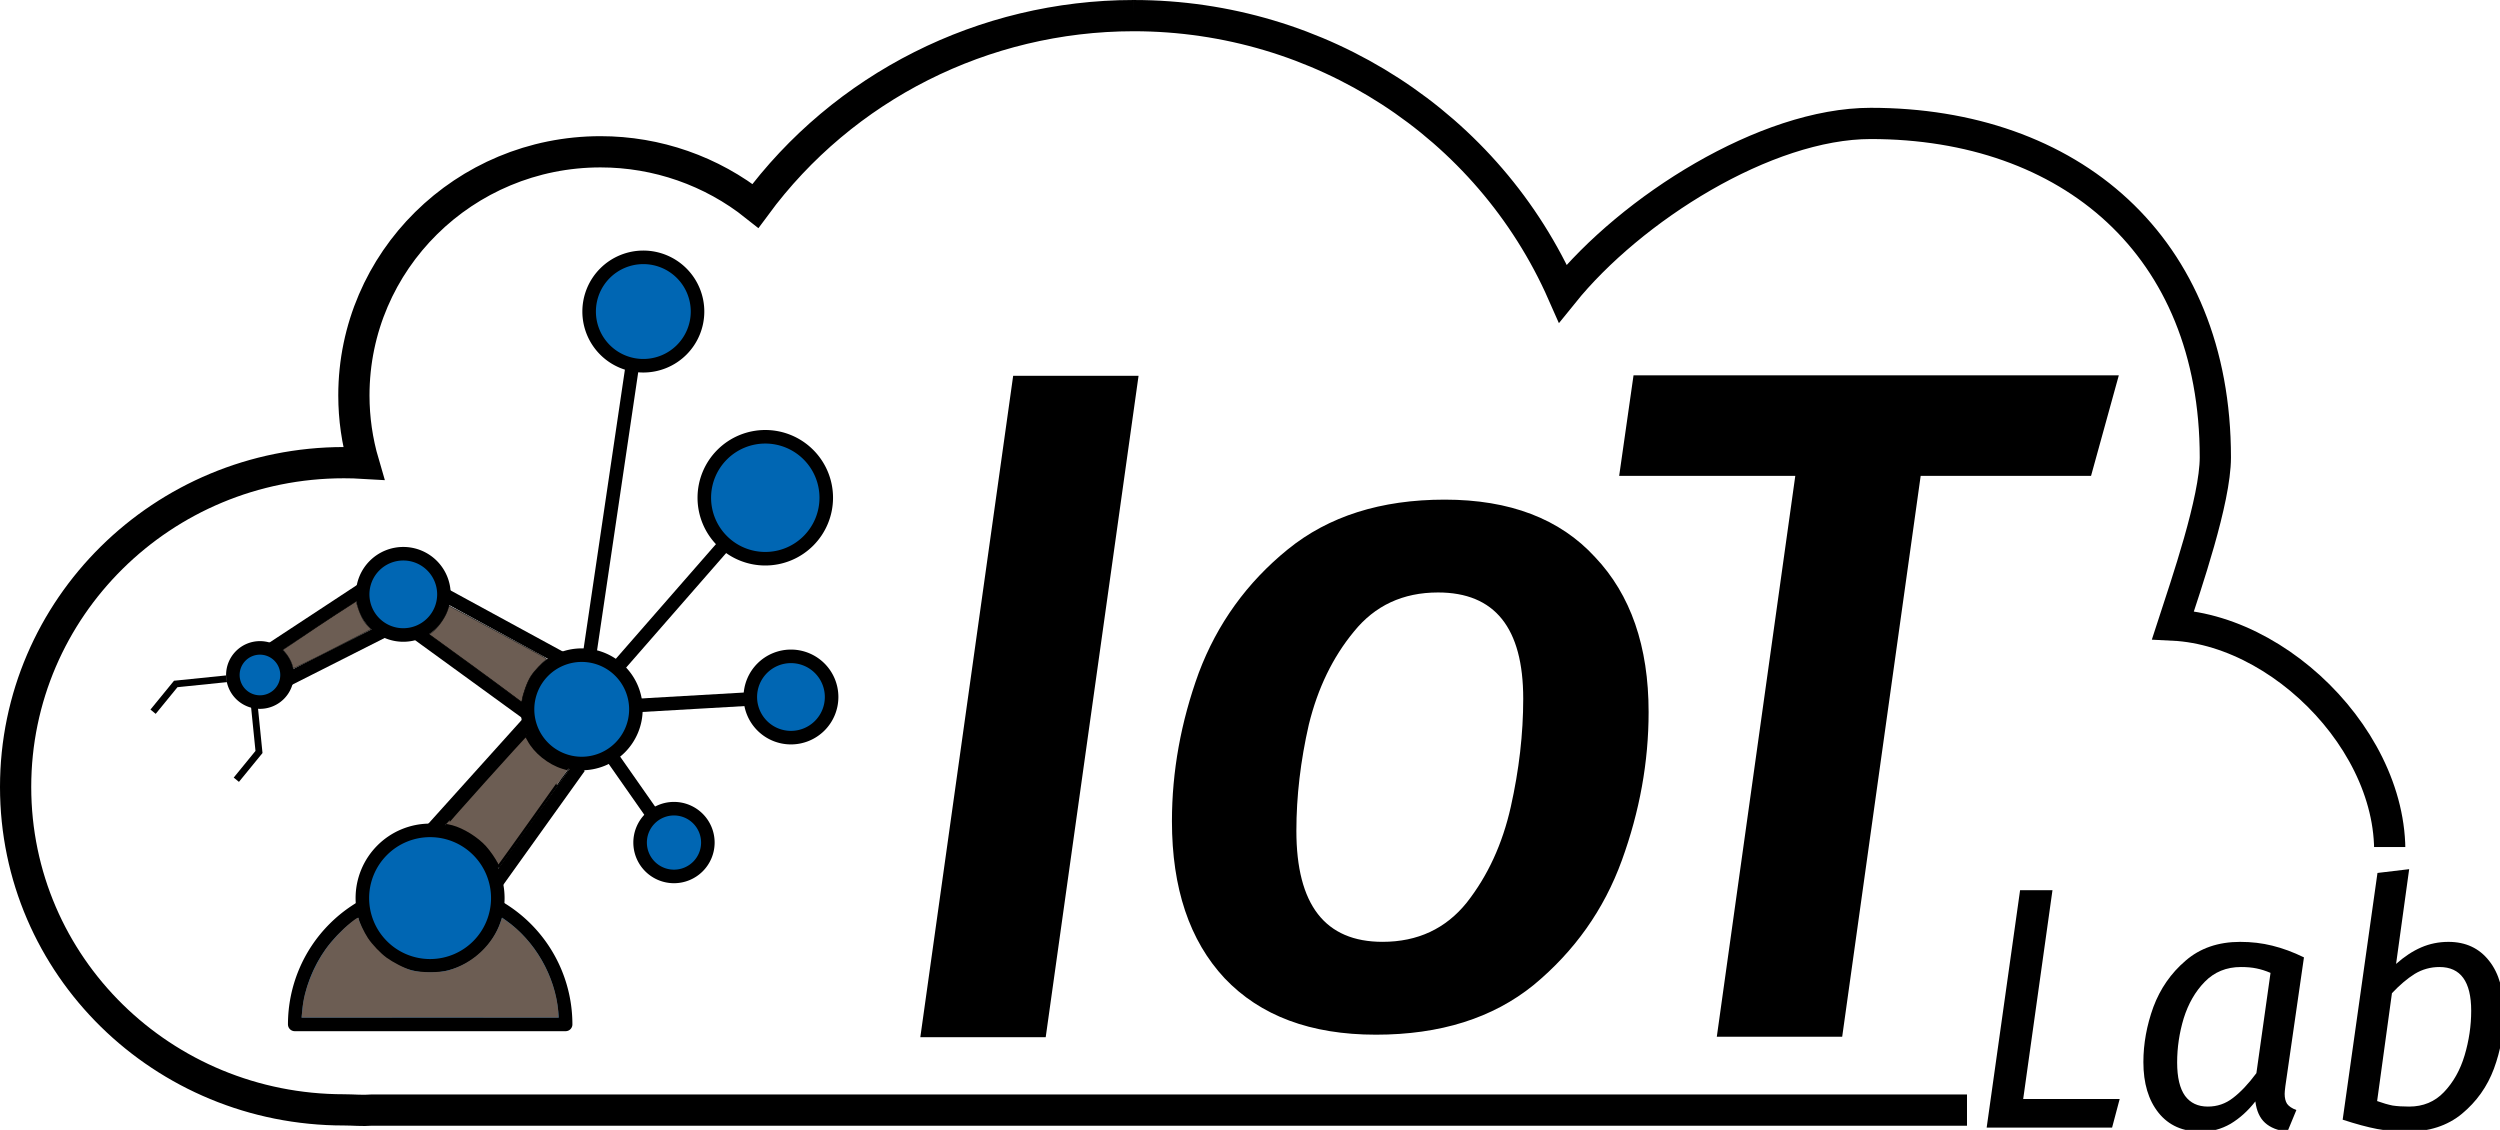 <?xml version="1.0" encoding="UTF-8" standalone="no"?>
<svg
   xmlns:dc="http://purl.org/dc/elements/1.1/"
   xmlns:cc="http://creativecommons.org/ns#"
   xmlns:rdf="http://www.w3.org/1999/02/22-rdf-syntax-ns#"
   xmlns:svg="http://www.w3.org/2000/svg"
   xmlns="http://www.w3.org/2000/svg"
   xmlns:sodipodi="http://sodipodi.sourceforge.net/DTD/sodipodi-0.dtd"
   xmlns:inkscape="http://www.inkscape.org/namespaces/inkscape"
   id="svg8"
   version="1.1"
   viewBox="0 0 184.573 83.424"
   height="83.424mm"
   width="184.573mm"
   sodipodi:docname="Logo_final.svg"
   inkscape:version="1.0 (4035a4fb49, 2020-05-01)">
  <sodipodi:namedview
     inkscape:document-rotation="0"
     pagecolor="#ffffff"
     bordercolor="#666666"
     borderopacity="1"
     objecttolerance="10"
     gridtolerance="10"
     guidetolerance="10"
     inkscape:pageopacity="0"
     inkscape:pageshadow="2"
     inkscape:window-width="1920"
     inkscape:window-height="1017"
     id="namedview75"
     showgrid="false"
     inkscape:zoom="1.4142136"
     inkscape:cx="347.27865"
     inkscape:cy="174.52749"
     inkscape:window-x="-8"
     inkscape:window-y="-8"
     inkscape:window-maximized="1"
     inkscape:current-layer="svg8" />
  <defs
     id="defs2">
    <clipPath
       clipPathUnits="userSpaceOnUse"
       id="clipPath2605">
      <g
         id="use2607">
        <rect
           y="620.226"
           x="221.25"
           height="26.192"
           width="49.017"
           id="rect2609"
           style="display:inline;fill:#ffffff;fill-opacity:1;stroke:#000000;stroke-width:0;stroke-miterlimit:4;stroke-dasharray:none;stroke-opacity:1" />
      </g>
    </clipPath>
    <filter
       style="color-interpolation-filters:sRGB"
       id="filter1853"
       x="-7.9711654e-06"
       width="1"
       y="-1.674116e-05"
       height="1">
      <feGaussianBlur
         stdDeviation="0"
         id="feGaussianBlur1855" />
    </filter>
  </defs>
  <g
     id="layer2"
     style="display:inline"
     transform="translate(-169.664,-85.814)">
    <rect
       y="148.946"
       x="313.663"
       height="0.207"
       width="14.056"
       id="rect1378"
       style="fill:#ffffff;fill-opacity:1;stroke:none;stroke-width:2.306;stroke-miterlimit:4;stroke-dasharray:none" />
  </g>
  <g
     id="g879"
     transform="matrix(0.747,0,0,0.496,-167.347,-81.059)" />
  <path
     id="path1131-5-4-5"
     d="m 97.997,53.769 c 0,0 -5.821,-0.463 -7.871,6.416 -2.051,6.879 -0.198,13.626 -0.198,13.626 0,0 1.521,6.548 7.673,6.747 6.152,0.198 7.673,-3.836 7.673,-3.836 0,0 1.984,-1.984 1.984,-9.393 0,-7.408 -1.918,-9.856 -1.918,-9.856 0,0 -2.315,-4.101 -7.342,-3.704 z"
     style="display:inline;fill:none;fill-opacity:1;stroke:none;stroke-width:0.265px;stroke-linecap:butt;stroke-linejoin:miter;stroke-opacity:1" />
  <path
     d="m 83.664,1.154 c -11.033,0.013 -21.396,5.232 -27.889,14.044 -3.239,-2.582 -7.275,-3.991 -11.437,-3.991 -10.058,-10e-6 -18.211,8.055 -18.211,17.99 1.9e-4,1.693 0.242,3.378 0.719,5.004 -0.485,-0.029 -0.97,-0.043 -1.456,-0.043 -13.386,-10e-6 -24.237,10.72 -24.237,23.943 0,13.223 10.851,23.84 24.237,23.84 0.687,3e-5 1.373,0.074 2.057,0.017 h 131.567 c 0.272,0.013 0.544,0.02 0.817,0.02 9.096,0 14.07,-7.553 16.251,-16.271 2.274,-9.086 -6.885,-19.128 -15.653,-19.558 0.968,-2.985 3.128,-9.222 3.128,-12.38 1.3e-4,-15.672 -10.764,-24.656 -25.445,-24.656 -7.739,6e-5 -17.678,6.288 -22.728,12.549 C 109.895,9.208 97.455,1.154 83.706,1.154 h -0.042 z"
     style="display:inline;fill:none;fill-opacity:1;stroke:#000000;stroke-width:2.306;stroke-miterlimit:4;stroke-dasharray:none;stroke-opacity:1"
     id="path1023-1-2-2-9" />
  <path
     id="rect1084-8-9-3"
     style="display:inline;fill:#ffffff;fill-opacity:1;stroke:#000000;stroke-width:0;stroke-miterlimit:4;stroke-dasharray:none;stroke-opacity:1"
     d="m 145.222,62.536 h 32.416 v 20.613 h -32.416 z" />
  <g
     aria-label="Lab"
     transform="matrix(0.265,0,0,0.265,0.053,-0.001)"
     id="text59-8-6-2"
     style="font-style:italic;font-variant:normal;font-weight:normal;font-stretch:normal;font-size:96px;line-height:1.25;font-family:'Fira Sans';-inkscape-font-specification:'Fira Sans, weight=255 Italic';font-variant-ligatures:normal;font-variant-caps:normal;font-variant-numeric:normal;font-variant-east-asian:normal;display:inline;fill:#000000;fill-opacity:1;stroke:none;stroke-width:1.002;stroke-miterlimit:4;stroke-dasharray:none;filter:url(#filter1853)">
    <path
       d="m 571.622,248.009 -8.16,58.176 h 26.88 l -2.112,7.968 h -34.944 l 9.312,-66.144 z"
       style="font-style:italic;font-variant:normal;font-weight:normal;font-stretch:normal;font-size:96px;font-family:'Fira Sans';-inkscape-font-specification:'Fira Sans, weight=255 Italic';font-variant-ligatures:normal;font-variant-caps:normal;font-variant-numeric:normal;font-variant-east-asian:normal;stroke-width:1.002;stroke-miterlimit:4;stroke-dasharray:none"
       id="path1411" />
    <path
       d="m 623.922,262.409 q 4.704,0 8.928,1.056 4.32,1.056 8.832,3.264 l -5.184,35.904 q -0.192,1.536 -0.192,2.112 0,1.728 0.672,2.784 0.768,1.056 2.592,1.728 l -2.496,6.048 q -4.032,-0.48 -6.24,-2.496 -2.208,-2.016 -2.688,-5.952 -3.072,3.936 -6.912,6.24 -3.84,2.208 -8.16,2.208 -7.68,0 -11.904,-5.28 -4.224,-5.28 -4.224,-14.112 0,-7.68 2.784,-15.36 2.88,-7.68 8.928,-12.864 6.048,-5.28 15.264,-5.28 z m 0.192,7.008 q -6.048,0 -10.08,4.128 -3.936,4.032 -5.856,10.176 -1.824,6.048 -1.824,12.288 0,6.24 2.208,9.312 2.208,2.976 6.336,2.976 3.936,0 7.008,-2.4 3.168,-2.4 6.528,-6.912 l 3.936,-27.936 q -2.016,-0.864 -3.936,-1.248 -1.824,-0.384 -4.32,-0.384 z"
       style="font-style:italic;font-variant:normal;font-weight:normal;font-stretch:normal;font-size:96px;font-family:'Fira Sans';-inkscape-font-specification:'Fira Sans, weight=255 Italic';font-variant-ligatures:normal;font-variant-caps:normal;font-variant-numeric:normal;font-variant-east-asian:normal;stroke-width:1.002;stroke-miterlimit:4;stroke-dasharray:none"
       id="path1413" />
    <path
       d="m 681.941,262.409 q 7.2,0 11.328,5.28 4.128,5.184 4.128,14.592 0,7.872 -2.784,15.456 -2.784,7.488 -8.928,12.576 -6.048,4.992 -15.36,4.992 -4.224,0 -8.256,-0.768 -4.032,-0.768 -9.6,-2.592 l 9.696,-68.736 8.832,-1.056 -3.648,26.4 q 3.456,-3.072 7.008,-4.608 3.552,-1.536 7.584,-1.536 z m -2.496,7.008 q -3.744,0 -6.912,1.92 -3.072,1.92 -6.336,5.376 l -4.128,30.048 q 2.4,0.864 4.32,1.248 1.92,0.288 4.608,0.288 5.856,0 9.696,-4.032 3.936,-4.128 5.76,-10.272 1.824,-6.144 1.824,-12.384 0,-12.192 -8.832,-12.192 z"
       style="font-style:italic;font-variant:normal;font-weight:normal;font-stretch:normal;font-size:96px;font-family:'Fira Sans';-inkscape-font-specification:'Fira Sans, weight=255 Italic';font-variant-ligatures:normal;font-variant-caps:normal;font-variant-numeric:normal;font-variant-east-asian:normal;stroke-width:1.002;stroke-miterlimit:4;stroke-dasharray:none"
       id="path1415" />
  </g>
  <g
     aria-label="I"
     transform="matrix(0.265,0,0,0.265,0.053,-0.001)"
     id="text55-1-0-5"
     style="font-style:italic;font-variant:normal;font-weight:500;font-stretch:normal;font-size:266.667px;line-height:1.25;font-family:'Fira Sans';-inkscape-font-specification:'Fira Sans, Medium Italic';font-variant-ligatures:normal;font-variant-caps:normal;font-variant-numeric:normal;font-variant-east-asian:normal;display:inline;fill:#000000;fill-opacity:1;stroke:none;stroke-width:1.31;filter:url(#filter1853)">
    <path
       d="m 317.002,104.696 -25.867,184.267 h -34.933 l 25.867,-184.267 z"
       style="font-style:italic;font-variant:normal;font-weight:500;font-stretch:normal;font-size:266.667px;font-family:'Fira Sans';-inkscape-font-specification:'Fira Sans, Medium Italic';font-variant-ligatures:normal;font-variant-caps:normal;font-variant-numeric:normal;font-variant-east-asian:normal;stroke-width:1.31"
       id="path1402" />
  </g>
  <g
     aria-label="T"
     transform="matrix(0.265,0,0,0.265,0.053,-0.001)"
     id="text69-8-3-1"
     style="font-style:italic;font-variant:normal;font-weight:500;font-stretch:normal;font-size:266.667px;line-height:1.25;font-family:'Fira Sans';-inkscape-font-specification:'Fira Sans, Medium Italic';font-variant-ligatures:normal;font-variant-caps:normal;font-variant-numeric:normal;font-variant-east-asian:normal;display:inline;fill:#000000;fill-opacity:1;stroke:none;stroke-width:1;filter:url(#filter1853)">
    <path
       d="m 590.103,104.571 -7.733,28 h -47.467 l -21.867,156.267 h -34.933 l 21.867,-156.267 h -49.067 l 4,-28 z"
       style="font-style:italic;font-variant:normal;font-weight:500;font-stretch:normal;font-size:266.667px;font-family:'Fira Sans';-inkscape-font-specification:'Fira Sans, Medium Italic';font-variant-ligatures:normal;font-variant-caps:normal;font-variant-numeric:normal;font-variant-east-asian:normal;stroke-width:1"
       id="path1408" />
  </g>
  <g
     aria-label="o"
     transform="matrix(0.265,0,0,0.265,0.053,-0.001)"
     id="text73-6-8-5"
     style="font-style:italic;font-variant:normal;font-weight:500;font-stretch:normal;font-size:266.667px;line-height:1.25;font-family:'Fira Sans';-inkscape-font-specification:'Fira Sans, Medium Italic';font-variant-ligatures:normal;font-variant-caps:normal;font-variant-numeric:normal;font-variant-east-asian:normal;display:inline;fill:#000000;fill-opacity:1;stroke:none;stroke-width:1;filter:url(#filter1853)">
    <path
       d="m 383.103,288.267 q -27.2,0 -42.133,-15.733 -14.667,-15.733 -14.667,-43.733 0,-20.8 7.467,-41.333 7.733,-20.533 24.8,-34.4 17.067,-13.867 43.733,-13.867 27.2,0 41.867,16 14.933,15.733 14.933,43.2 0,20.8 -7.467,41.333 -7.467,20.533 -24.533,34.667 -17.067,13.867 -44,13.867 z m 1.867,-25.867 q 14.667,0 23.467,-10.933 8.8,-11.2 12.267,-26.667 3.467,-15.467 3.467,-30.133 0,-29.6 -23.733,-29.6 -14.667,0 -23.467,10.933 -8.8,10.667 -12.533,25.867 -3.467,15.2 -3.467,29.6 0,30.933 24,30.933 z"
       style="font-style:italic;font-variant:normal;font-weight:500;font-stretch:normal;font-size:266.667px;font-family:'Fira Sans';-inkscape-font-specification:'Fira Sans, Medium Italic';font-variant-ligatures:normal;font-variant-caps:normal;font-variant-numeric:normal;font-variant-east-asian:normal;stroke-width:1"
       id="path1405" />
  </g>
  <path
     style="display:inline;fill:#ffffff;fill-opacity:1;stroke:none;stroke-width:1px;stroke-linecap:butt;stroke-linejoin:miter;stroke-opacity:1;filter:url(#filter1853)"
     d="m 672.84,242.689 0.066,0.734 -0.062,0.445 0.57,-0.078 0.011,-1.109 z"
     id="path1877-3"
     transform="matrix(0.265,0,0,0.265,0.053,-0.001)" />
  <path
     id="path981-5"
     d="m 662.786,232.8 c 0,0 0.691,15.192 -2.348,21.268 -3.038,6.077 -14.916,-11.187 -14.916,-11.187 z"
     style="display:inline;fill:none;stroke:none;stroke-width:1px;stroke-linecap:butt;stroke-linejoin:miter;stroke-opacity:1;filter:url(#filter1853)"
     transform="matrix(0.265,0,0,0.265,0.053,-0.001)" />
  <rect
     style="fill:#ffffff;fill-opacity:1;stroke:none;stroke-width:2.306;stroke-miterlimit:4;stroke-dasharray:none"
     id="rect1376"
     width="2.377"
     height="5.684"
     x="148.443"
     y="58.895" />
  <g
     style="display:inline"
     id="g1337"
     transform="translate(-208.951,-65.025)">
    <g
       id="g1453">
      <g
         style="display:inline"
         id="g1229">
        <g
           id="g1193">
          <g
             id="g1414">
            <path
               id="path957-9-6"
               d="m 245.631,128.839 c -0.12,-0.289 -0.565,-0.937 -0.878,-1.279 -0.603,-0.658 -1.628,-1.294 -2.433,-1.51 -0.197,-0.053 -0.456,-0.095 -0.48,-0.115 -0.04,-0.034 5.824,-6.563 5.924,-6.596 0.024,-0.008 0.12,0.142 0.206,0.306 0.471,0.901 1.509,1.737 2.55,2.053 0.182,0.055 0.355,0.102 0.365,0.108 0.019,0.012 -5.004,7.068 -5.115,7.184 -0.057,0.059 -0.078,-0.006 -0.139,-0.151 z"
               style="display:inline;fill:#6c5d53;fill-opacity:1;stroke:#000000;stroke-width:0.2;stroke-miterlimit:4;stroke-dasharray:none;stroke-opacity:1" />
            <g
               id="g1159">
              <g
                 transform="translate(204.992,-16.771)"
                 id="g949-8-3">
                <g
                   id="g912-0-7">
                  <path
                     id="path906-2-5"
                     style="opacity:1;fill:#0066b3;fill-opacity:1;stroke:#000000;stroke-width:1;stroke-linejoin:round;stroke-miterlimit:4;stroke-dasharray:none;stroke-opacity:1"
                     d="m 25.719,157.427 a 10,10 0 0 1 10,-10 10,10 0 0 1 10,10 h -10 z" />
                  <path
                     id="path908-6-7"
                     style="opacity:1;fill:#0066b3;fill-opacity:1;stroke:#000000;stroke-width:1;stroke-linejoin:round;stroke-miterlimit:4;stroke-dasharray:none;stroke-opacity:1"
                     d="m 40.712,148.102 a 5,5 0 0 1 -5,5 5,5 0 0 1 -5,-5 5,5 0 0 1 5,-5 5,5 0 0 1 5,5" />
                  <g
                     transform="matrix(3.745,0,0,3.745,-251.973,-210.798)"
                     id="g88-7-7">
                    <g
                       transform="matrix(1.272,0,0,1.272,-24.027,-24.639)"
                       id="g97-7-5">
                      <path
                         id="path110-7-4"
                         style="fill:#0066b3;fill-opacity:1;fill-rule:evenodd;stroke:#000000;stroke-width:0.21;stroke-miterlimit:4;stroke-dasharray:none;stroke-opacity:1"
                         d="m 85.421,88.507 a 0.945,0.945 0 0 1 -0.945,0.945 0.945,0.945 0 0 1 -0.945,-0.945 0.945,0.945 0 0 1 0.945,-0.945 0.945,0.945 0 0 1 0.945,0.945" />
                      <path
                         id="path112-1-6"
                         style="fill:#0066b3;fill-opacity:1;fill-rule:evenodd;stroke:#000000;stroke-width:0.21;stroke-miterlimit:4;stroke-dasharray:none;stroke-opacity:1"
                         d="m 83.586,93.851 a 0.525,0.525 0 0 1 -0.525,0.525 0.525,0.525 0 0 1 -0.525,-0.525 0.525,0.525 0 0 1 0.525,-0.525 0.525,0.525 0 0 1 0.525,0.525" />
                      <path
                         id="path114-7-3"
                         style="fill:#0066b3;fill-opacity:1;fill-rule:evenodd;stroke:#000000;stroke-width:0.21;stroke-miterlimit:4;stroke-dasharray:none;stroke-opacity:1"
                         d="m 85.504,91.595 a 0.63,0.63 0 0 1 -0.63,0.63 0.63,0.63 0 0 1 -0.63,-0.63 0.63,0.63 0 0 1 0.63,-0.63 0.63,0.63 0 0 1 0.63,0.63" />
                      <path
                         id="path121-8-1"
                         style="fill:#0066b3;fill-opacity:1;fill-rule:evenodd;stroke:#000000;stroke-width:0.21;stroke-miterlimit:4;stroke-dasharray:none;stroke-opacity:1"
                         d="m 83.426,85.621 a 0.84,0.84 0 0 1 -0.84,0.84 0.84,0.84 0 0 1 -0.84,-0.84 0.84,0.84 0 0 1 0.84,-0.84 0.84,0.84 0 0 1 0.84,0.84" />
                      <path
                         id="path946-4-7"
                         d="m 84.2,91.628 -2.576,0.148 2.238,-2.563"
                         style="fill:none;stroke:#000000;stroke-width:0.21;stroke-linecap:butt;stroke-linejoin:miter;stroke-miterlimit:4;stroke-dasharray:none;stroke-opacity:1" />
                      <path
                         id="path950-2-1"
                         d="m 81.578,91.776 1.176,1.68"
                         style="fill:none;stroke:#000000;stroke-width:0.21;stroke-linecap:butt;stroke-linejoin:miter;stroke-miterlimit:4;stroke-dasharray:none;stroke-opacity:1" />
                      <path
                         style="fill:none;stroke:#000000;stroke-width:0.21;stroke-linecap:butt;stroke-linejoin:miter;stroke-miterlimit:4;stroke-dasharray:none;stroke-opacity:1"
                         d="m 82.419,86.437 -0.669,4.52"
                         id="path910-5-2" />
                    </g>
                  </g>
                </g>
                <path
                   id="path914-3-2"
                   style="opacity:1;fill:#0066b3;fill-opacity:1;stroke:#000000;stroke-width:1;stroke-linejoin:round;stroke-miterlimit:4;stroke-dasharray:none;stroke-opacity:1"
                   d="m 50.907,134.166 a 4,4 0 0 1 -4,4 4,4 0 0 1 -4,-4 4,4 0 0 1 4,-4 4,4 0 0 1 4,4" />
                <path
                   id="path916-9-1"
                   style="opacity:1;fill:#0066b3;fill-opacity:1;stroke:#000000;stroke-width:1;stroke-linejoin:round;stroke-miterlimit:4;stroke-dasharray:none;stroke-opacity:1"
                   d="m 36.734,125.677 a 3,3 0 0 1 -3,3 3,3 0 0 1 -3,-3 3,3 0 0 1 3,-3 3,3 0 0 1 3,3" />
                <g
                   id="g932-9-8">
                  <path
                     id="path918-7-2"
                     style="opacity:1;fill:#0066b3;fill-opacity:1;stroke:#000000;stroke-width:1;stroke-linejoin:round;stroke-miterlimit:4;stroke-dasharray:none;stroke-opacity:1"
                     d="m 25.151,131.63 a 2,2 0 0 1 -2,2 2,2 0 0 1 -2,-2 2,2 0 0 1 2,-2 2,2 0 0 1 2,2" />
                  <g
                     transform="rotate(129.251,22.501,138.564)"
                     id="g926-7-1">
                    <path
                       style="fill:none;stroke:#000000;stroke-width:0.5;stroke-linecap:butt;stroke-linejoin:miter;stroke-miterlimit:4;stroke-dasharray:none;stroke-opacity:1"
                       d="m 18.521,141.552 2.646,-2.646 H 23.812"
                       id="path920-1-9" />
                    <path
                       style="fill:none;stroke:#000000;stroke-width:0.5;stroke-linecap:butt;stroke-linejoin:miter;stroke-miterlimit:4;stroke-dasharray:none;stroke-opacity:1"
                       d="m 18.492,144.176 2.675,2.667 H 23.812"
                       id="path922-2-8" />
                  </g>
                </g>
                <g
                   transform="matrix(0.522,0,0,0.522,21.159,65.744)"
                   id="g26-9-6"
                   style="fill:#0066b3;fill-opacity:1">
                  <path
                     id="path966-1-9"
                     d="M 27.852,148.438 41.753,132.995"
                     style="fill:#0066b3;fill-opacity:1;stroke:#000000;stroke-width:1.917;stroke-linecap:butt;stroke-linejoin:miter;stroke-miterlimit:4;stroke-dasharray:none;stroke-opacity:1" />
                  <path
                     id="path976-9-5"
                     d="M 48.987,139.215 37.112,155.812"
                     style="fill:#0066b3;fill-opacity:1;stroke:#000000;stroke-width:1.917;stroke-linecap:butt;stroke-linejoin:miter;stroke-miterlimit:4;stroke-dasharray:none;stroke-opacity:1" />
                </g>
                <g
                   style="stroke-width:1.994;stroke-miterlimit:4;stroke-dasharray:none"
                   transform="matrix(0.501,0,0,0.501,19.482,64.523)"
                   id="g34-7-3">
                  <path
                     style="fill:none;stroke:#000000;stroke-width:1.994;stroke-linecap:butt;stroke-linejoin:miter;stroke-miterlimit:4;stroke-dasharray:none;stroke-opacity:1"
                     d="m 30.341,127.698 16.153,11.74"
                     id="path28-1-0" />
                  <path
                     style="fill:none;stroke:#000000;stroke-width:1.994;stroke-linecap:butt;stroke-linejoin:miter;stroke-miterlimit:4;stroke-dasharray:none;stroke-opacity:1"
                     d="m 34.25,121.987 17.515,9.538"
                     id="path30-8-7" />
                </g>
                <g
                   transform="matrix(0.505,0,0,0.505,13.935,63.776)"
                   id="g42-7-5">
                  <path
                     style="fill:none;stroke:#000000;stroke-width:1.981;stroke-linecap:butt;stroke-linejoin:miter;stroke-miterlimit:4;stroke-dasharray:none;stroke-opacity:1"
                     d="m 19.488,130.908 13.689,-9.001"
                     id="path36-6-2" />
                  <path
                     style="fill:none;stroke:#000000;stroke-width:1.981;stroke-linecap:butt;stroke-linejoin:miter;stroke-miterlimit:4;stroke-dasharray:none;stroke-opacity:1"
                     d="m 21.966,135.179 14.546,-7.352"
                     id="path38-7-1" />
                </g>
              </g>
              <path
                 id="path959-6-3"
                 d="m 244.08,114.357 c -1.803,-1.31 -3.413,-2.472 -3.442,-2.499 -0.033,-0.03 0.026,-0.016 0.11,-0.075 0.484,-0.339 1.028,-1.096 1.238,-1.676 0.07,-0.195 0.104,-0.351 0.124,-0.347 0.021,0.004 1.669,0.886 3.613,1.944 3.143,1.71 3.661,1.945 3.571,2.01 -0.28,0.202 -0.892,0.847 -1.127,1.204 -0.293,0.444 -0.614,1.397 -0.667,1.78 -0.019,0.136 -0.038,0.137 -0.061,0.137 -0.022,0 -1.557,-1.168 -3.361,-2.478 z"
                 style="fill:#6c5d53;fill-opacity:1;stroke:#000000;stroke-width:0.042;stroke-miterlimit:4;stroke-dasharray:none;stroke-opacity:1" />
            </g>
            <path
               style="fill:#6c5d53;fill-opacity:1;stroke:none;stroke-width:0.042;stroke-miterlimit:4;stroke-dasharray:none;stroke-opacity:1"
               d="m 231.274,139.559 c 0.097,-1.428 0.834,-3.223 1.716,-4.456 0.466,-0.652 1.211,-1.442 1.829,-1.939 0.47,-0.379 0.614,-0.453 0.616,-0.318 0.003,0.173 0.407,1.027 0.68,1.437 0.323,0.484 0.936,1.126 1.389,1.454 0.423,0.307 1.313,0.791 1.865,0.931 0.689,0.175 2.026,0.175 2.665,5.3e-4 1.848,-0.505 3.324,-1.943 3.88,-3.6 l 0.098,-0.293 0.287,0.199 c 2.124,1.471 3.65,4.117 3.872,6.719 l 0.029,0.464 -9.486,-0.003 -9.502,0.004 z"
               id="path963-4-6" />
          </g>
        </g>
      </g>
      <path
         id="path961-0-1"
         d="m 230.529,114.136 c -0.104,-0.322 -0.282,-0.622 -0.483,-0.883 l -0.209,-0.253 1.257,-0.846 c 0.673,-0.453 1.839,-1.246 2.637,-1.758 l 1.508,-0.969 0.129,0.412 c 0.133,0.427 0.382,1.031 0.707,1.358 l 0.282,0.284 -2.829,1.462 c -1.535,0.793 -2.9,1.436 -2.917,1.436 -0.017,0 -0.046,-0.129 -0.082,-0.243 z"
         style="fill:#6c5d53;fill-opacity:1;stroke:#000000;stroke-width:0.042;stroke-miterlimit:4;stroke-dasharray:none;stroke-opacity:1" />
    </g>
  </g>
  <g
     id="layer3"
     style="display:inline;filter:url(#filter1853)"
     transform="translate(-169.664,-85.814)" />
</svg>
